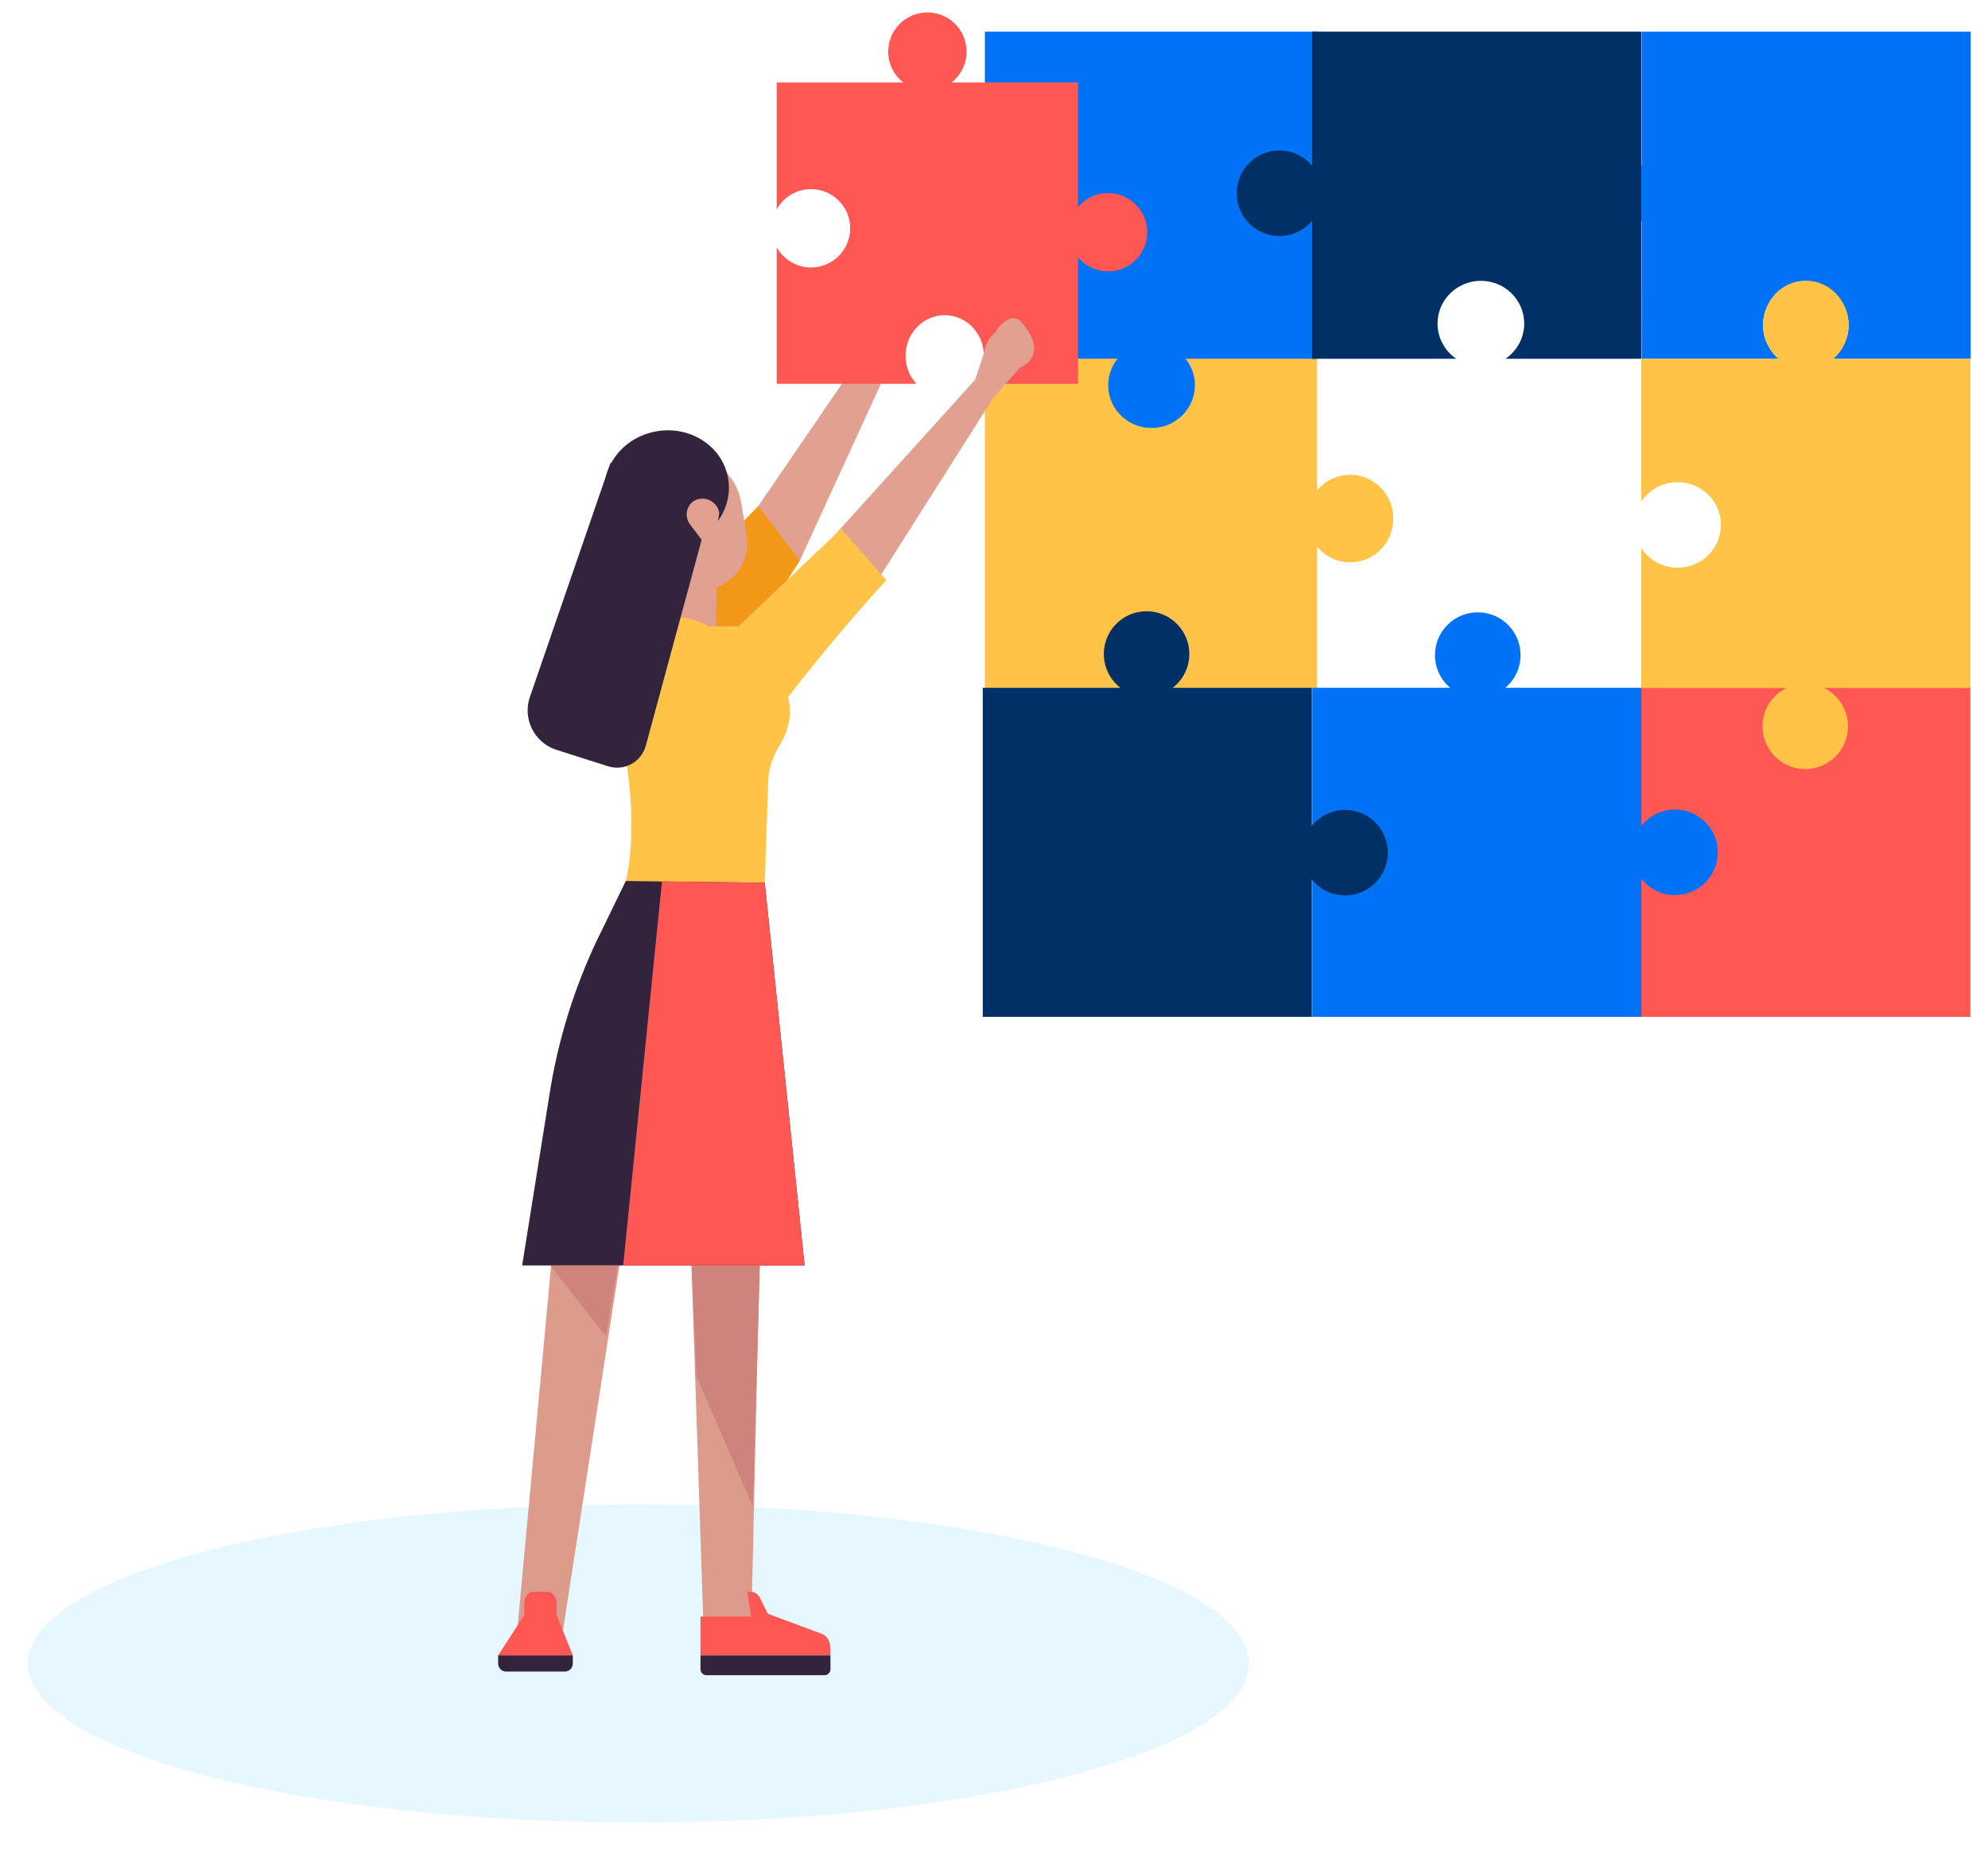 <svg enable-background="new 0 0 567.8 528.4" viewBox="0 0 567.8 528.4" xmlns="http://www.w3.org/2000/svg" xmlns:xlink="http://www.w3.org/1999/xlink"><clipPath id="a"><path d="m280.69 9.03h282.18v281.46h-282.18z"/></clipPath><path d="m7.94 475.21c0 25.1 78.08 45.45 174.39 45.45s174.39-20.35 174.39-45.45-78.08-45.45-174.39-45.45-174.39 20.35-174.39 45.45z" fill="#d1f0ff" opacity=".5"/><path clip-path="url(#a)" d="m468.77 196.49h94v94h-94z" fill="#ff5753"/><path clip-path="url(#a)" d="m468.87 102.49h39.38c-2.86-2.24-4.7-5.71-4.7-9.62 0-6.75 5.47-12.22 12.22-12.22s12.22 5.47 12.22 12.22c0 3.91-1.85 7.38-4.7 9.62h39.49.1v-94h-39.48c2.85-2.24 4.69-5.71 4.69-9.62 0-6.75-5.47-12.22-12.22-12.22s-12.22 5.47-12.22 12.22c0 3.91 1.84 7.38 4.69 9.62h-39.47v38.85c-2.24-2.66-5.59-4.35-9.34-4.35-6.75 0-12.22 5.47-12.22 12.22s5.47 12.22 12.22 12.22c3.75 0 7.1-1.69 9.34-4.35z" fill="#0072f5"/><path clip-path="url(#a)" d="m385.61 135.64c-3.78 0-7.17 1.73-9.43 4.45v-39.73h-39.85c2.88-2.29 4.74-5.84 4.74-9.84 0-6.9-5.52-12.5-12.33-12.5s-12.33 5.59-12.33 12.5c0 4 1.85 7.55 4.74 9.84h-39.85v69.54c2.1-3.85 15.95-6.21 20.6-6.21 6.81 0 2.53-23.7 2.53-16.8s-5.52 12.5-12.33 12.5c-4.65 0-8.7-2.61-10.8-6.46v43.57h94.89v-40.3c2.26 2.72 5.65 4.45 9.43 4.45 6.81 0 12.33-5.59 12.33-12.5-.01-6.91-5.53-12.51-12.34-12.51z" fill="#ffc347"/><path clip-path="url(#a)" d="m478.41 231.27c-3.91 0-7.38 1.84-9.62 4.69v-39.47h-38.85c2.66-2.24 4.35-5.59 4.35-9.34 0-6.75-5.47-12.22-12.22-12.22s-12.22 5.47-12.22 12.22c0 3.75 1.69 7.1 4.35 9.34h-39.41v94h94v-39.47c2.24 2.85 5.71 4.69 9.62 4.69 6.75 0 12.22-5.47 12.22-12.22s-5.47-12.22-12.22-12.22z" fill="#0072f5"/><g clip-path="url(#a)" fill="#003066"><path d="m280.69 196.49h94v94h-94z" transform="matrix(-0 1 -1 -0 571.181 -84.201)"/><ellipse cx="327.69" cy="186.87" rx="12.22" ry="12.22" transform="matrix(.794 -.607 .607 .794 -46.14 237.372)"/><ellipse cx="384.31" cy="243.49" rx="12.22" ry="12.22" transform="matrix(.374 -.927 .927 .374 14.714 508.783)"/></g><g clip-path="url(#a)" fill="#0072f5"><path d="m281.9 7.88h94v95.21h-94z" transform="matrix(-0 1 -1 -0 384.387 -273.408)"/><ellipse cx="386.25" cy="55.49" rx="12.38" ry="12.22"/><ellipse cx="328.9" cy="110.05" rx="12.38" ry="12.22"/></g><g clip-path="url(#a)" fill="#ffc347"><ellipse cx="515.77" cy="92.84" rx="12.22" ry="12.66"/><ellipse cx="515.77" cy="207.39" rx="12.22" ry="12.22" transform="matrix(.305 -.952 .952 .305 160.852 635.254)"/></g><path clip-path="url(#a)" d="m429.29 8.49c2.85-2.24 4.69-5.71 4.69-9.62 0-6.75-5.47-12.22-12.22-12.22s-12.22 5.47-12.22 12.22c0 3.91 1.84 7.38 4.69 9.62h-39.47v38.85c-2.24-2.66-5.59-4.35-9.34-4.35-6.75 0-12.22 5.47-12.22 12.22s5.47 12.22 12.22 12.22c3.75 0 7.1-1.69 9.34-4.35v39.41h41.16c-3.23-2.21-5.34-5.88-5.34-10.05 0-6.75 5.54-12.22 12.38-12.22 6.83 0 12.38 5.47 12.38 12.22 0 4.17-2.12 7.84-5.34 10.05h38.77v-94h-39.48z" fill="#003066"/><path clip-path="url(#a)" d="m468.77 102.5v40.81c2.21-3.35 6.02-5.57 10.37-5.57 6.83 0 12.38 5.47 12.38 12.22s-5.54 12.22-12.38 12.22c-4.35 0-8.17-2.22-10.37-5.57v39.89h94v-94z" fill="#ffc347"/><path d="m256.2 99.61-27.73 60.49-14.24-12.1 37.06-54.19z" fill="#e2a091"/><path d="m254.47 80.67c-1.62 1.75-2.53 4.03-2.57 6.41l-1.62 8.88 1.13 1.46 3.96 4c-.03-1.86-.36-.02-.36-.02l7.51-11.32s8.5-4.71-1.3-13.1c-.94-.8-2.3-1.05-3.37-.43-2.68 1.56-3.38 4.12-3.38 4.12z" fill="#f39f85"/><path d="m196.93 203.04c18.51-21.77 31.54-42.94 31.54-42.94l-11.93-15.48-16.96 17.38z" fill="#f39719"/><path d="m204.5 180.93-15.12 2.55 1.73-26.54 13.58 8.44z" fill="#e2a091"/><path d="m316.47 55.15c-3.43 0-6.5 1.55-8.56 3.98v-35.58h-36.15c2.62-2.05 4.3-5.23 4.3-8.81 0-6.18-5.01-11.19-11.19-11.19s-11.19 5.01-11.19 11.19c0 3.58 1.68 6.76 4.3 8.81h-36.15v36.27c1.91-3.45 5.58-5.79 9.8-5.79 6.18 0 11.19 5.01 11.19 11.19s-5.01 11.19-11.19 11.19c-4.22 0-7.9-2.34-9.8-5.79v39.02h39.9c-1.92-2.08-3.1-4.89-3.1-8 0-6.4 5.01-11.6 11.19-11.6s11.19 5.19 11.19 11.6c0 3.1-1.18 5.92-3.1 8h30.01v-36.09c2.05 2.43 5.12 3.98 8.56 3.98 6.18 0 11.19-5.01 11.19-11.19-.01-6.18-5.02-11.19-11.2-11.19z" fill="#ff5753"/><path d="m283.65 113.72-35.63 56.2-12.48-13.9 44.02-48.71z" fill="#e2a091"/><path d="m284.48 94.72c-1.84 1.51-3.05 3.65-3.41 6.01l-2.81 8.59.92 1.6 3.38 4.49c.22-1.85-.35-.07-.35-.07l8.97-10.2s9.06-3.52.48-13.15c-.82-.92-2.14-1.35-3.28-.88-2.85 1.17-3.9 3.61-3.9 3.61z" fill="#e2a091"/><path d="m225.36 200.35c-.08-.45-.18-.83-.27-1.25 15.18-19.57 28.06-33.35 28.06-33.35l-12.9-14.68-29.32 27.84-8.6.04s-11.62-7.67-21.77 2.8c-3.71 3.82-6.18 14.19-3.7 25.16 6.83 30.22 1.49 46.21 1.49 46.21l39.54 14.74s.9-26.28 1.52-44.71c0-.02 0-.04 0-.06.12-3.6 1.32-7.02 3.21-10.09 2.17-3.54 3.55-7.83 2.74-12.65z" fill="#ffc347"/><path d="m202.31 168.39-12.48 2.1-6.55-38.83 9.57-1.61c8.89-1.5 17.31 4.49 18.81 13.38l1.61 9.54c1.23 7.29-3.67 14.19-10.96 15.42z" fill="#e2a091"/><ellipse cx="190.43" cy="139.63" fill="#34233c" rx="17.84" ry="16.7" transform="matrix(.986 -.166 .166 .986 -20.562 33.599)"/><path d="m184.45 213.04c-1.26 4.67-6.16 7.34-10.77 5.87l-14.99-4.77c-6.18-2.13-9.47-8.87-7.34-15.05l23.03-66.88 29.25 10.07z" fill="#34233c"/><path d="m205.43 146.52c-.45-2.66-2.97-4.45-5.62-4-.17.03-.33.06-.49.11-3.06.84-4.16 4.66-2.24 7.19l6.5 8.59z" fill="#e2a091"/><path d="m160.65 326.5-13 140.16h13l21.68-140.16z" fill="#dd9b8c"/><path d="m196.3 326.5h21.43l-3.21 140.16h-13.53z" fill="#dd9b8c"/><path d="m149.13 361.51h80.67l-11.37-109.33-39.69-.5-8.28 17.01c-6.51 13.76-11.03 28.37-13.43 43.4z" fill="#34233c"/><path d="m177.99 361.51h51.8l-11.37-109.33-29.35-.37z" fill="#ff5753"/><path d="m157.14 361.51 15.94 20.3 3.37-20.3z" fill="#ce847d"/><path d="m198.93 393.26 16.08 37.13 2.02-68.71h-19.46z" fill="#ce847d"/><path d="m237.18 472.92v-1.97c0-1.94-.96-3.64-2.34-4.15l-15.55-5.79-2.25-4.51c-.55-1.09-1.46-1.75-2.44-1.75h-1.19l1.11 7.06h-14.46v11.1h37.12z" fill="#ff5753"/><path d="m201.77 478.57h33.71c.94 0 1.71-.76 1.71-1.71v-3.94h-37.12v3.94c-.01.94.76 1.71 1.7 1.71z" fill="#34233c"/><path d="m144.55 477.53h16.78c1.25 0 2.27-1.02 2.27-2.27v-2.37h-21.32v2.37c0 1.26 1.02 2.27 2.27 2.27z" fill="#34233c"/><path d="m158.98 461.39v-3.29c0-1.86-1.11-3.37-2.49-3.37h-4.27c-1.37 0-2.49 1.51-2.49 3.37v3.29l-7.45 11.5h21.32z" fill="#ff5753"/></svg>